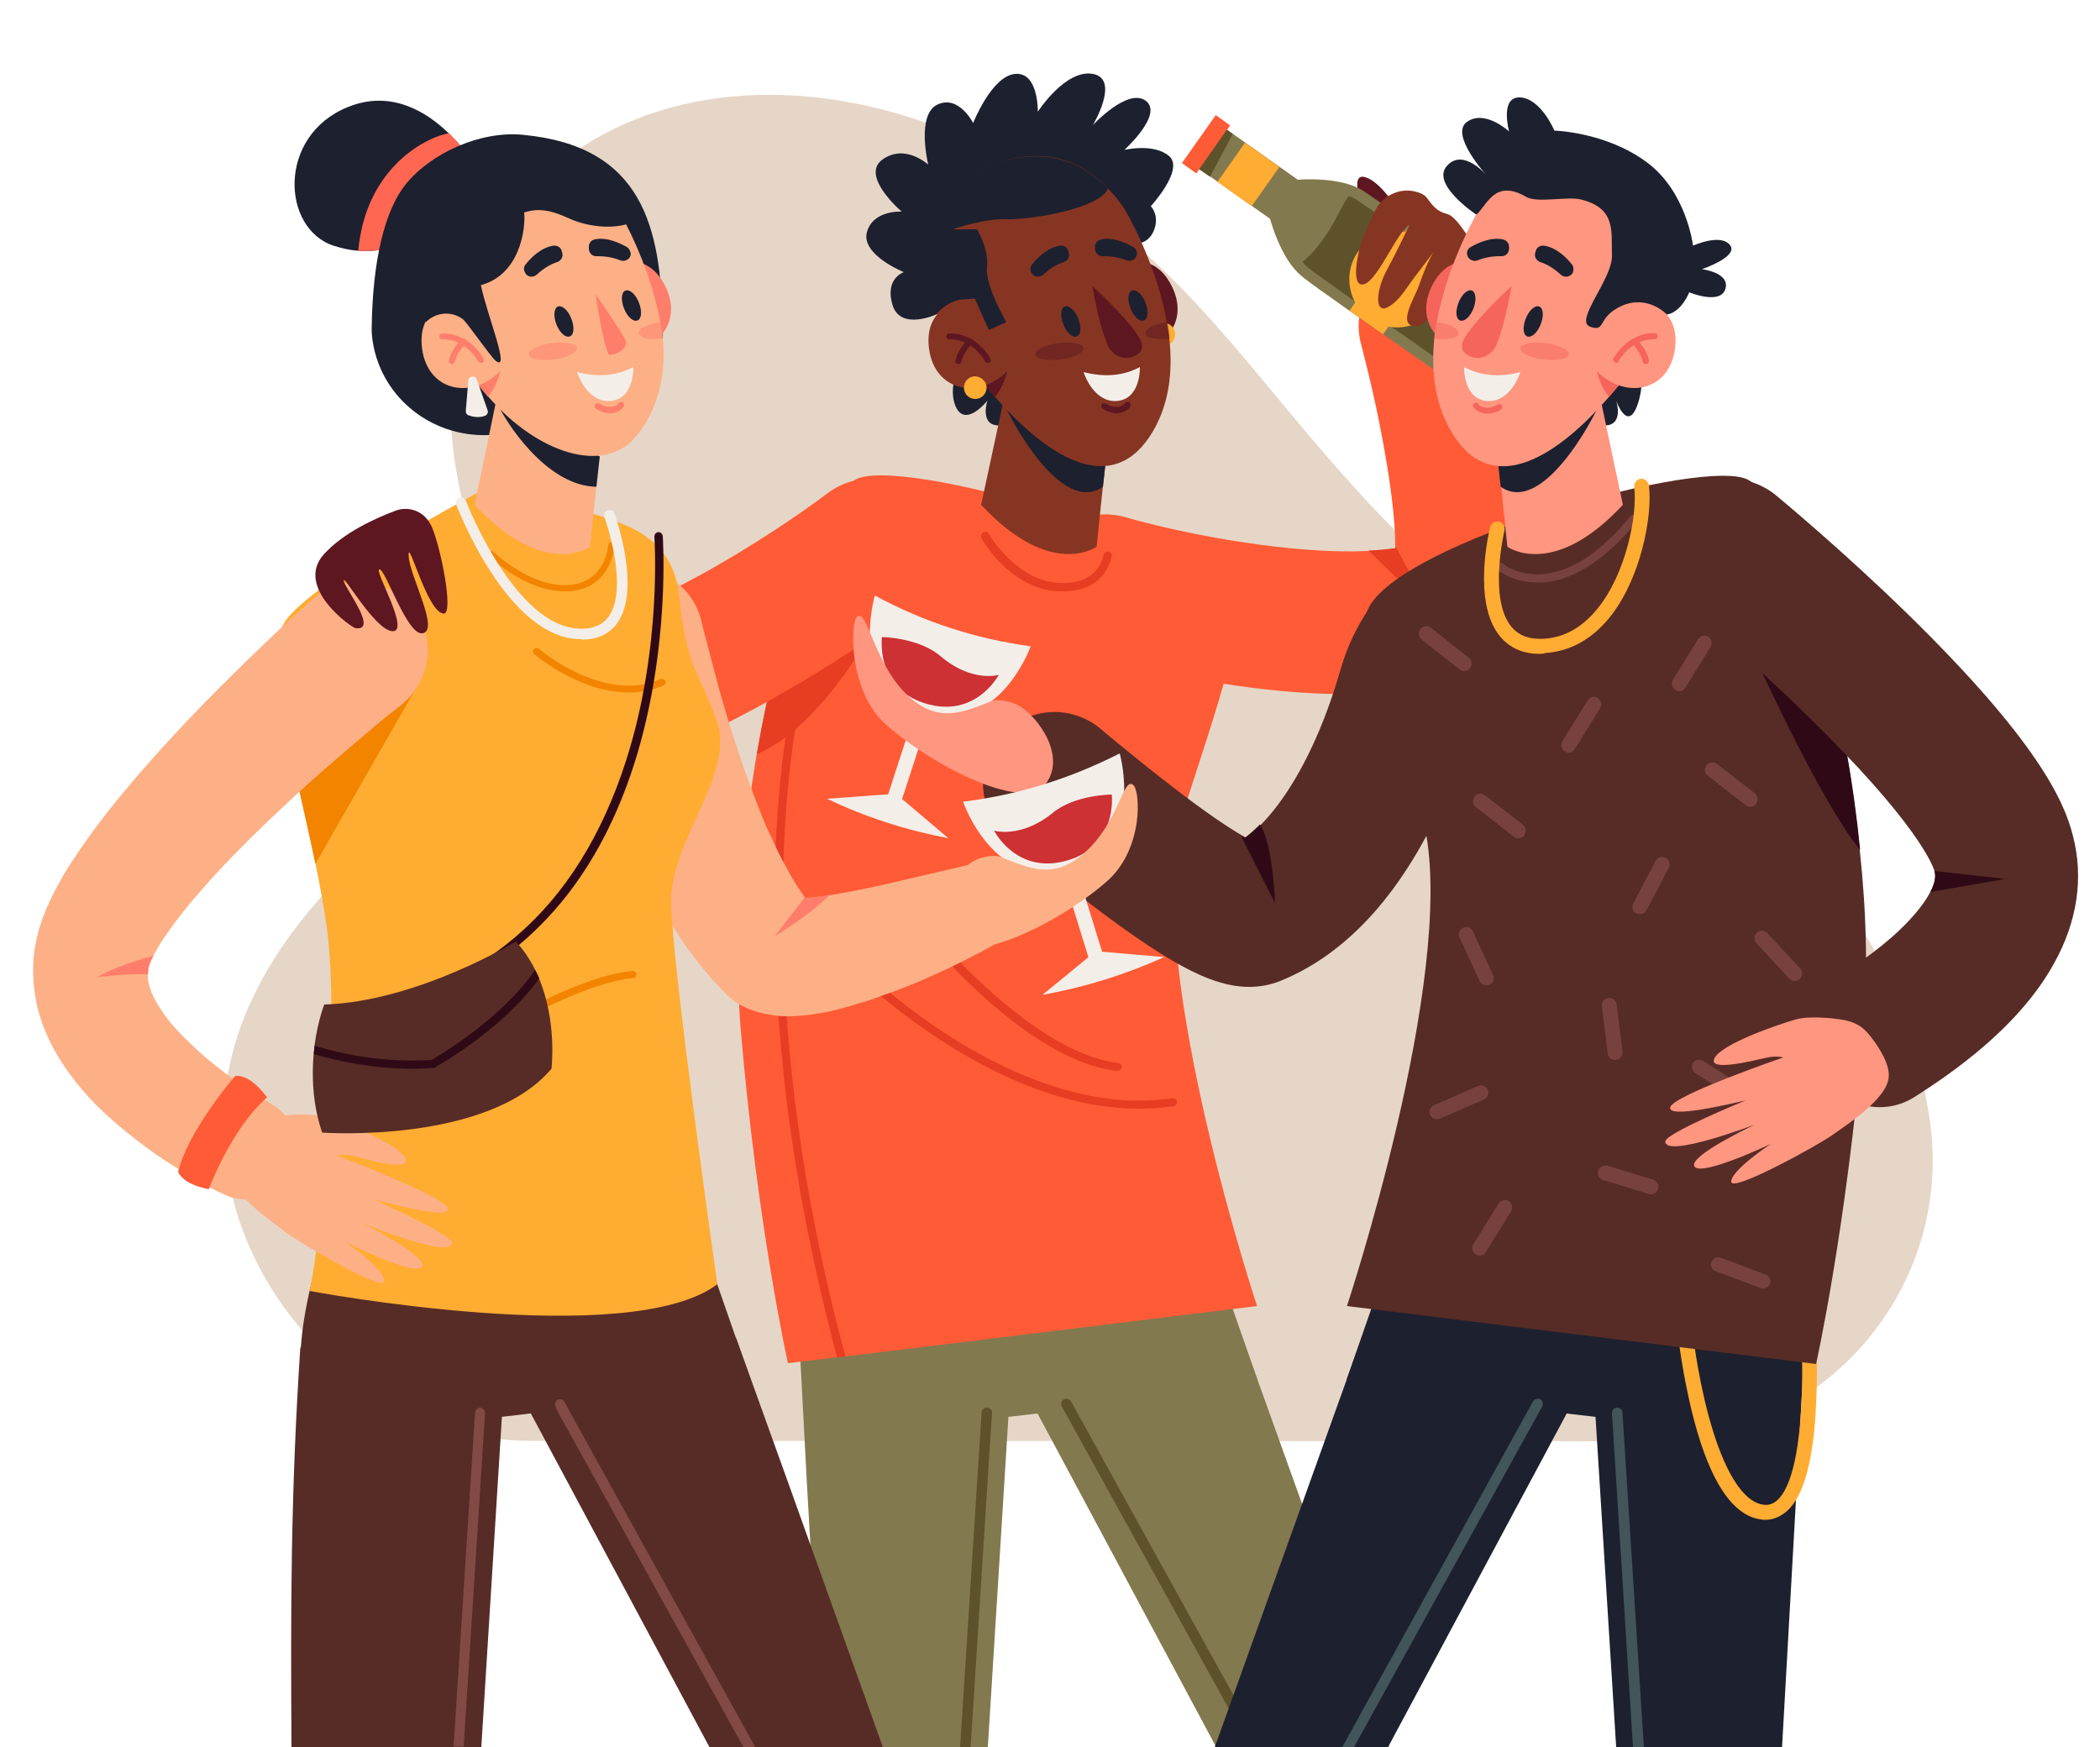 <?xml version="1.0" encoding="utf-8"?>
<!-- Generator: Adobe Illustrator 27.0.0, SVG Export Plug-In . SVG Version: 6.00 Build 0)  -->
<svg version="1.1" id="Layer_1" xmlns="http://www.w3.org/2000/svg" xmlns:xlink="http://www.w3.org/1999/xlink" x="0px" y="0px"
	 viewBox="0 0 500 416" style="enable-background:new 0 0 500 416;" xml:space="preserve">
<style type="text/css">
	.st0{fill:#E6D6C7;}
	.st1{fill:#FF5B36;}
	.st2{fill:#E73D22;}
	.st3{fill:#5E1720;}
	.st4{fill:#83794E;}
	.st5{fill:#5E522B;}
	.st6{fill:#FFAC32;}
	.st7{fill:#873523;}
	.st8{fill:#1D202F;}
	.st9{fill:#F4EEE9;}
	.st10{opacity:0.5;}
	.st11{fill:#41555B;}
	.st12{fill:#572C26;}
	.st13{fill:#2F0A16;}
	.st14{fill:#77423E;}
	.st15{fill:#FF9680;}
	.st16{fill:#F6655C;}
	.st17{fill:#CD3133;}
	.st18{fill:#FF6752;}
	.st19{fill:#814A44;}
	.st20{fill:#FDB086;}
	.st21{fill:#FF7D6B;}
	.st22{fill:#F38400;}
</style>
<g id="BACKGROUND">
</g>
<g id="OBJECTS">
	<g>
		<path class="st0" d="M392.9,343.2c41,0,72.7-36.4,66.5-77c-0.1-0.4-0.1-0.8-0.2-1.2c-4.2-25.6-18.8-62.1-55.5-83.8
			C301.9,121.1,304.9,70.3,237.4,36.4c-75.6-37.9-144.5,6.3-127.6,81.7c16.5,73.3-27.7,74.7-49.3,118.8
			c-24.8,50.7,17.7,106.4,66,106.2L392.9,343.2z"/>
	</g>
	<g>
		<g>
			<g>
				<path class="st1" d="M366.1,134.4c-0.3,5.5-1.3,10-3,13.9c-3,7-8.4,11.9-15.1,13.8c-7.8,2.2-16.8,3.2-27.1,3.2
					c-9.5,0-20-0.9-31.5-2.8c-17.1-2.7-30.2-6.5-30.8-6.7c-9-2.6-14.2-12.1-11.6-21.1c2.6-9,12.1-14.2,21.1-11.5
					c0.3,0.1,12,3.5,27,5.8c11.7,1.8,22,2.6,30.6,2.2c2.3-0.1,4.5-0.3,6.5-0.6c0-0.1,0-0.3,0-0.4c0-4.3-0.5-11.8-2.8-24.3
					c-2.3-12.8-5.3-23.7-5.3-23.8c-2.5-9.1,2.9-18.4,12-20.9c9.1-2.4,18.4,2.9,20.9,12c0.2,0.7,4.6,17.1,7.3,34.4
					C366,118.5,366.6,127.2,366.1,134.4z"/>
			</g>
			<path class="st2" d="M340.3,145.2l-14.5-14.1c2.3-0.1,4.5-0.3,6.5-0.6c0-0.1,0-0.3,0-0.4L340.3,145.2z"/>
			<g>
				<g>
					<g>
						<path class="st3" d="M332.2,49c0,0-4.1-6.4-7.6-6.9s0.4,9.6,0.4,9.6S332.7,54.8,332.2,49z"/>
					</g>
				</g>
				<g>
					<g>
						<g>
							<g>
								<path class="st4" d="M343.9,59c10.7,7.6,21.6,15.4,21.6,15.4c2.8,2-11.6,22.4-14.4,20.4c0,0-11-7.7-21.8-15.2
									c-2.8-1.9-5.5-3.9-8-5.6c-5.4-3.8-9.8-6.9-11.3-8.2c-5.1-4-7.6-13.7-7.6-13.7l-18.4-13l6.6-9.3l18.4,13c0,0,10-0.9,15.5,2.6
									c1.7,1.1,6.1,4.2,11.5,7.9C338.4,55.1,341.1,57.1,343.9,59z"/>
							</g>
						</g>
					</g>
					<g>
						<g>
							<g>
								<path class="st5" d="M323,47.6c-0.6-0.4-1.2-0.7-1.9-0.9c-0.5,0.7-0.9,1.4-1.3,2.1c-1.3,2.3-2.4,4.7-3.9,6.9
									c-1.4,2.1-3,4.2-4.9,5.9c-0.3,0.3-0.6,0.5-0.9,0.8c0.5,0.5,0.9,1,1.4,1.4c1.4,1.1,5.1,3.7,11,7.9c2.2,1.6,4.8,3.4,7.9,5.5
									c8.8,6.2,18,12.6,20.6,14.4c1.2-0.8,3.7-3.4,6.6-7.5c2.9-4.1,4.5-7.3,4.9-8.7c-2.6-1.9-11.7-8.4-20.5-14.6
									c-3-2.1-5.6-4-7.9-5.6C328.1,51.1,324.4,48.5,323,47.6z"/>
							</g>
						</g>
					</g>
					<g>
						<g>
							<g>
								
									<rect x="291.4" y="36.5" transform="matrix(0.577 -0.817 0.817 0.577 91.904 260.319)" class="st6" width="11.4" height="10"/>
							</g>
						</g>
					</g>
					<g>
						<g>
							<g>
								<path class="st1" d="M292.8,30l-7.9,11.2c-0.1,0.1-0.2,0.1-0.2,0l-3.2-2.3c-0.1-0.1-0.1-0.2,0-0.2l7.9-11.2
									c0.1-0.1,0.2-0.1,0.2,0l3.2,2.3C292.8,29.8,292.9,29.9,292.8,30z"/>
							</g>
						</g>
					</g>
					<g>
						<g>
							<g>
								<polygon class="st5" points="293.5,31.9 288.1,42.1 285.5,40.3 292.1,30.9 								"/>
							</g>
						</g>
					</g>
					<g>
						<g>
							<g>
								<path class="st6" d="M343.9,59l-14.6,20.6c-2.8-1.9-5.5-3.9-8-5.6l14.6-20.7C338.4,55.1,341.1,57.1,343.9,59z"/>
							</g>
						</g>
					</g>
					<g>
						<g>
							<g>
								<path class="st6" d="M339.2,57.2c5.2,3.6,6.4,10.8,2.8,15.9c-3.6,5.2-10.8,6.4-15.9,2.8s-6.4-10.8-2.8-15.9
									C326.9,54.8,334,53.5,339.2,57.2z"/>
							</g>
						</g>
					</g>
				</g>
				<g>
					<g>
						<g>
							<path class="st7" d="M337.3,45.7c-4.1-1.2-8.4,1-10.1,4.9c-0.7,1.5-1.5,3.4-2.4,5.4c-1.7,3.9-3.5,13.4,0.4,11.5
								c3.1-1.5,7.7-12.6,10.4-14c0,0-2.8,6-5.5,11c-2.4,4.5-2.9,10.2,0.2,8.7c2.9-1.4,4.9-5.2,6.5-7.2c2.1-2.7,4.6-6.1,4.6-6.1
								s-1.4,1.9-3.6,8.2c-1,2.9-5.3,9.5-0.7,9.6c2.3,0.1,6.8-6.3,10.6-10.5c0,0-2.4,4.6-2.5,8.8c-0.1,1.8,2.6,2.2,5.4-1
								c3.6-4.1,2.4-2.3,4.4-4.9c2-2.7,3.4-8.5,0.8-10.7c-2.6-2.1-4.9-1.5-6.3-3.2c-1.4-1.8-3.1-4.8-5.1-5.3s-3.1-1.6-4.6-3.7
								C339.2,46.4,338.4,46,337.3,45.7z"/>
						</g>
					</g>
				</g>
			</g>
		</g>
		<g>
			<g>
				<g>
					<path class="st4" d="M286,290.1l13.4,38.5c0,0-84.6,15.6-105.6,9.5c-3.6-13.5-2.6-28.3-6.1-41.5L286,290.1z"/>
				</g>
			</g>
			<g>
				<g>
					<path class="st4" d="M330.8,416l-35-97.5c-17.4-8.3-52.4,11.3-52.4,11.3l46.1,86.1H330.8z"/>
				</g>
			</g>
			<g>
				<g>
					<polygon class="st4" points="192.1,352.9 195.7,416 235.2,416 240.1,337.4 241,323.2 229.2,319.6 198,310.1 195.8,309.4 
						189.6,307.5 189.6,307.5 190.6,324.4 					"/>
				</g>
			</g>
			<g>
				<g>
					<path class="st5" d="M297.6,416h2.9l-45.5-82.3c-0.3-0.6-1.1-0.8-1.7-0.5c-0.6,0.3-0.8,1.1-0.5,1.7L297.6,416z"/>
				</g>
			</g>
			<g>
				<g>
					<path class="st5" d="M231.1,416l5-78.2l0.1-1.3c0.1-0.7-0.5-1.3-1.2-1.3s-1.3,0.5-1.3,1.2l-0.1,1.7l-5,77.9H231.1z"/>
				</g>
			</g>
		</g>
		<g>
			<g>
				<g>
					<path class="st1" d="M299.3,311l-98,12l-2,0.2l-11.7,1.4c0,0-7.2-32.2-11.2-79c-1.8-20.6,0.1-44.5,3.8-66.2
						c1.1-6.4,2.4-12.7,3.8-18.6c5.9-25.5,14.1-44.9,20.6-47c13.7-4.5,88,17.1,90.2,32.9c-0.7,11.7-12.7,43.9-14.1,50.5
						C273.4,232.8,299.3,311,299.3,311z"/>
				</g>
			</g>
			<g>
				<g>
					<path class="st2" d="M208.8,148.3c0,0-12.8,24.6-28.6,31.3c1.1-6.4,2.4-12.7,3.8-18.6C191.3,156.7,197.7,153.3,208.8,148.3z"/>
				</g>
			</g>
			<g>
				<g>
					<path class="st2" d="M253.2,140.8c-0.4,0-0.9,0-1.4,0c-11.4-0.7-17.8-12.1-18.1-12.6s-0.1-1.1,0.4-1.4c0.5-0.3,1.1-0.1,1.4,0.4
						l0,0c0.1,0.1,6.2,10.9,16.5,11.6c9.8,0.6,10.6-6.4,10.7-6.6c0.1-0.6,0.5-0.9,1.1-0.9c0.5,0.1,1,0.5,0.9,1.1
						C264.6,132.4,263.7,140.8,253.2,140.8z"/>
				</g>
			</g>
		</g>
		<g>
			<g>
				<path class="st8" d="M223.1,74.8c0,0-8.7,4.1-10.6-2.2s2.7-7.8,2.7-7.8s-10.2-4.1-8.8-9.5c1.5-5.4,8.3-4.9,8.3-4.9
					s-10-8.5-4.6-12.4s10.9,1.2,10.9,1.2s-2.9-11.9,2.2-14.3s8.5,4.4,8.5,4.4s4.4-11.2,10-11.7c5.6-0.5,5.4,9,5.4,9s6.6-10.2,13.1-9
					c6.6,1.2,0,12.2,0,12.2s8.3-9,12.6-5.8s-5.1,11.7-5.1,11.7s7-1.7,10.7,1.5c3.6,3.2-4.4,11.9-4.4,11.9s2.4,2.4,0.5,6.3
					c-2,3.9-6.6,2.4-6.6,2.4L223.1,74.8z"/>
			</g>
			<g>
				<g>
					<path class="st8" d="M229.5,85.1c0,0-4.2,6.2-2,11.6c2.3,5.4,7.6-1.3,7.6-1.3s-1.9,5.7,2.5,5.9s5.8-7.1,5.8-7.1L229.5,85.1z"/>
				</g>
			</g>
			<g>
				<g>
					<g>
						<path class="st7" d="M233.6,120.2c16.6,17.9,27.5,10,27.5,10l1.3-12.6l1-8.9l-19.2-12l-4.9-3.1l-0.1,0.7l-0.3,1.3L233.6,120.2
							z"/>
					</g>
				</g>
				<g>
					<g>
						<path class="st8" d="M238.8,95.6c1.9,4.6,14,27.2,23.8,20.3l0.8-7.2l-19.2-12l-5.1-2.4L238.8,95.6z"/>
					</g>
				</g>
			</g>
			<g>
				<g>
					<path class="st3" d="M263.4,64.3c0,0,9.9-6.4,15.2,3.1c5.4,9.5-2.3,17.6-12.1,15.6L263.4,64.3z"/>
				</g>
			</g>
			<circle class="st6" cx="277.1" cy="79.6" r="2.7"/>
			<g>
				<g>
					<path class="st7" d="M273.7,104c-9.8,14.6-25.1,3.9-36.8-9.5c-1.4-1.6-2.8-3.3-4.1-5c-3.5-4.5-6.5-9.1-8.7-12.8
						c-0.4-0.6-0.7-1.2-1-1.9c-9.2-18.6,6-33.6,15.5-36.4c9.2-2.7,17.8-1.2,25.2,6.5c1.4,1.4,2.7,3,3.9,4.8c0,0,7.5,12.4,10.1,26.9
						c0.2,1.3,0.4,2.6,0.6,3.9C279.3,88.6,278.4,96.9,273.7,104z"/>
				</g>
			</g>
			<g>
				<path class="st8" d="M263.8,44.9c-2.1,5-19.2,7.5-24.1,7.3c-5.4-0.2-12.9,2.4-12.9,2.4h5.8c0,0,2.9,4.6,2.4,9s4.6,13.1,4.6,13.1
					l-4.2,1.9l-3.9-7.1c-4.7-1.3-8.5,3.2-8.5,3.2c-3.3-6.6-3.4-12.8-1.9-18.1c2.8-9.6,11.3-16.4,17.4-18.2
					C247.8,35.8,256.4,37.3,263.8,44.9z"/>
			</g>
			<g>
				<g>
					<path class="st3" d="M265.8,98.4C265.8,98.4,265.8,98.4,265.8,98.4c-1.7,0-3.2-1-3.3-1.1c-0.3-0.2-0.4-0.7-0.2-1
						c0.2-0.3,0.7-0.4,1-0.2c0,0,1.2,0.8,2.5,0.8c0,0,0,0,0,0c1.5,0,2.1-0.9,2.1-0.9c0.2-0.3,0.7-0.4,1-0.2c0.3,0.2,0.4,0.7,0.2,1
						C269.1,97,268,98.4,265.8,98.4z"/>
				</g>
			</g>
			<g>
				<g>
					<path class="st3" d="M232.8,89.5c1.3,1.7,2.7,3.4,4.1,5c2.2-2.6,2.9-6.1,2.9-6.1L232.8,89.5z"/>
				</g>
			</g>
			<g>
				<g>
					<path class="st7" d="M232.1,71.1c0,0-11.8,0.1-11,11c0.8,10.9,11.6,13.4,18.7,6.3L232.1,71.1z"/>
				</g>
			</g>
			<path class="st6" d="M234.9,92.3c0,1.5-1.2,2.7-2.7,2.7c-1.5,0-2.7-1.2-2.7-2.7c0-1.5,1.2-2.7,2.7-2.7
				C233.7,89.7,234.9,90.9,234.9,92.3z"/>
			<g>
				<g>
					<path class="st8" d="M253.2,77.3c0.8,2,2.2,3.2,3.2,2.8c1-0.4,1.1-2.3,0.3-4.3c-0.8-2-2.2-3.2-3.2-2.8
						C252.5,73.4,252.4,75.3,253.2,77.3z"/>
				</g>
			</g>
			<g>
				<g>
					<path class="st8" d="M269.2,73.5c0.8,2,2.2,3.2,3.2,2.8s1.1-2.3,0.3-4.3c-0.8-2-2.2-3.2-3.2-2.8
						C268.5,69.6,268.4,71.5,269.2,73.5z"/>
				</g>
			</g>
			<g>
				<g>
					<path class="st8" d="M269.8,58.8c-1.6-0.9-4.7-2.4-7.6-1.8c-0.9,0.2-1.5,0.9-1.5,1.8v0.4c0,1,0.8,1.9,1.9,1.8
						c1.4,0,3.4,0.1,5.6,1c1.1,0.4,2.4-0.3,2.5-1.5l0,0C270.8,59.8,270.4,59.1,269.8,58.8z"/>
				</g>
			</g>
			<g>
				<g>
					<path class="st8" d="M245.8,62.9c1.1-1.4,3.5-3.9,6.5-4.4c0.9-0.1,1.7,0.3,2,1.1l0.1,0.4c0.4,1-0.1,2-1.1,2.4
						c-1.3,0.4-3.1,1.3-4.9,3c-0.9,0.8-2.3,0.6-2.9-0.5l0,0C245.2,64.2,245.3,63.4,245.8,62.9z"/>
				</g>
			</g>
			<g>
				<g>
					<path class="st3" d="M260.1,68.1c0,0,11.2,10.3,11.8,13.9c0.2,1.1-0.3,1.9-1.1,2.4c-2.5,1.8-6,0.5-7.1-2.3
						C262.6,79.4,261.2,74.9,260.1,68.1z"/>
				</g>
			</g>
			<g>
				<g>
					<path class="st9" d="M271.4,87.4c0,0,0.3,8-5.9,8.1c-5.4,0-7.5-6.9-7.5-6.9C263,89.9,267.5,89.5,271.4,87.4z"/>
				</g>
			</g>
			<g>
				<g>
					<path class="st3" d="M235.1,86.4c-0.3,0-0.5-0.1-0.6-0.4l0,0c0-0.1-2.9-5.3-8.5-5.2h0c-0.4,0-0.7-0.3-0.7-0.7s0.3-0.7,0.7-0.7
						c0.1,0,0.1,0,0.2,0c6.4,0,9.5,5.7,9.6,6c0.2,0.4,0.1,0.8-0.3,1C235.3,86.3,235.2,86.4,235.1,86.4z"/>
				</g>
			</g>
			<g>
				<g>
					<path class="st3" d="M228.2,86.7c0,0-0.1,0-0.1,0c-0.4-0.1-0.7-0.4-0.6-0.8c0.4-2.6,2.8-4.9,2.9-5c0.3-0.3,0.8-0.3,1,0
						c0.3,0.3,0.3,0.8,0,1c0,0-2.1,2.1-2.5,4.2C228.9,86.4,228.5,86.7,228.2,86.7z"/>
				</g>
			</g>
			<g class="st10">
				<g>
					<path class="st3" d="M246.5,84.4c0.1,1.1,2.8,1.6,6,1.2c3.2-0.4,5.6-1.6,5.5-2.7s-2.8-1.6-6-1.2S246.4,83.3,246.5,84.4z"/>
				</g>
			</g>
			<g class="st10">
				<g>
					<path class="st3" d="M272.7,79.4c0.1,1.1,2.7,1.6,5.8,1.2c-0.1-1.3-0.3-2.6-0.6-3.9C274.8,77.1,272.5,78.3,272.7,79.4z"/>
				</g>
			</g>
		</g>
		<g>
			<path class="st1" d="M220.9,120.7c-4.2-5.6-11.3-7.8-17.7-6.2c-2.1,0.5-4.2,1.5-6.1,2.9c-5.8,4.4-17.8,12.7-31.6,20.2
				c-0.3,0.1-0.5,0.3-0.8,0.4c-0.7,0.4-1.5,0.8-2.2,1.2c-0.7,0.4-1.4,0.7-2,1.1c-2.3,1.2-4.6,2.4-7,3.5c-1,0.5-2.1,1-3.1,1.4
				c-3.4,1.5-6.7,2.9-10.1,4.1c-0.4,0.2-0.9,0.3-1.3,0.5c-0.9,0.3-1.7,0.6-2.6,0.9c-2.6,0.8-5.2,1.5-7.7,2
				c-1.2-0.4-5.2-1.8-12.7-7.3c-1.8-1.3-3.4-2.6-4.9-3.8c-3.1-2.6-5.1-4.5-5.2-4.5c-0.7-0.6-1.4-1.2-2.2-1.7c-0.5-0.3-1-0.6-1.5-0.9
				c-3.1-1.7-6.6-2.3-10-1.9c-3.8,0.4-7.6,2.2-10.4,5.2c-0.6,0.6-1.2,1.3-1.7,2.1c-0.4,0.6-0.8,1.2-1.1,1.9c-0.2,0.3-0.3,0.7-0.5,1
				c-2.8,6.4-1.4,14,3.9,19.1c0.2,0.2,4.5,4.3,10.6,9c0.6,0.4,1.2,0.9,1.8,1.3c0.9,0.7,1.9,1.4,2.8,2.1c0.1,0,0.1,0.1,0.2,0.1
				c11.9,8.5,21.9,12.5,30.8,12.5c1.8,0,3.5-0.2,5.2-0.5c4.2-0.8,8.6-1.9,13.2-3.4c2.2-0.7,4.4-1.5,6.7-2.3c0.8-0.3,1.6-0.6,2.4-0.9
				c6-2.4,12.3-5.2,18.9-8.6c0.8-0.4,1.5-0.8,2.3-1.2c1.7-0.9,3.4-1.8,5.2-2.8c2.6-1.5,5.3-3,8-4.6c6.1-3.6,11.5-7.1,15.9-10.1
				c0.1-0.1,0.2-0.1,0.3-0.2c2.4-1.6,4.4-3,6.1-4.2c0.4-0.3,0.9-0.6,1.2-0.9c0.8-0.6,1.4-1,2-1.4c1-0.7,1.5-1.1,1.6-1.2
				c0.3-0.2,0.6-0.5,0.9-0.7c2.5-2.1,4.2-4.9,5.1-7.8C225.1,130.9,224.3,125.2,220.9,120.7z"/>
		</g>
		<g>
			<path class="st2" d="M271.2,264c-6.9,0-14.2-1.2-21.6-3.7c-8.3-2.7-17-7-25.6-12.6c-14.8-9.6-24.7-20.1-24.8-20.2
				c-0.4-0.4-0.4-1,0-1.4s1-0.4,1.4,0c0.1,0.1,9.9,10.5,24.5,20c13.4,8.7,33.6,18.5,54,15.4c0.5-0.1,1.1,0.3,1.1,0.8
				c0.1,0.5-0.3,1.1-0.8,1.1C276.8,263.8,274,264,271.2,264z"/>
		</g>
		<g>
			<path class="st2" d="M266,255c0,0-0.1,0-0.1,0c-8-0.9-17.3-5.6-27.6-14.1c-7.7-6.3-13.1-12.5-13.1-12.5c-0.4-0.4-0.3-1,0.1-1.4
				c0.4-0.4,1.1-0.3,1.4,0.1c0.2,0.2,21.4,24,39.5,26c0.5,0.1,1,0.5,0.9,1.1C267,254.6,266.5,255,266,255z"/>
		</g>
		<g>
			<g>
				<path class="st2" d="M201.3,323l-2,0.2c-5.4-20.2-9.4-40.4-11.9-60.2c-2.2-17.7-3.2-35.1-3-51.7c0.4-28.4,4.2-45,4.3-45.1
					c0.1-0.5,0.7-0.9,1.2-0.7c0.5,0.1,0.9,0.7,0.7,1.2c0,0.2-3.9,16.6-4.2,44.8C186,236.3,188.4,275.4,201.3,323z"/>
			</g>
		</g>
	</g>
	<g>
		<g>
			<g>
				<g>
					<path class="st8" d="M334,290.1l-13.4,38.5c0,0,84.6,15.6,105.6,9.5c3.6-13.5,2.6-28.3,6.1-41.5L334,290.1z"/>
				</g>
			</g>
			<g>
				<g>
					<path class="st8" d="M330.5,416l46.1-86.1c0,0-35-19.6-52.4-11.3l-35,97.5H330.5z"/>
				</g>
			</g>
			<g>
				<g>
					<polygon class="st8" points="424.3,416 430.4,307.5 379,323.2 384.8,416 					"/>
				</g>
			</g>
			<g>
				<g>
					<path class="st6" d="M420.3,361.9c-0.4,0-0.7,0-1.1-0.1c-6.6-0.9-12-8.9-15.9-23.8c-2.8-10.7-3.9-20.9-3.9-21.4
						c-0.1-1,0.6-1.8,1.6-1.9s1.8,0.6,1.9,1.6c0,0.1,1.1,10.4,3.9,20.8c3.5,13,8.1,20.5,13,21.2c1.3,0.2,2.4-0.2,3.4-1.1
						c6.5-6,6.2-31.4,5.6-40.6c-0.1-1,0.7-1.8,1.6-1.9c1-0.1,1.8,0.7,1.9,1.6c0,0.1,0.6,8.7,0.1,18.2c-0.6,13.1-2.9,21.6-6.8,25.2
						C423.9,361.2,422.2,361.9,420.3,361.9z"/>
				</g>
			</g>
			<g>
				<g>
					<path class="st11" d="M322.4,416l44.8-81.1c0.3-0.6,0.1-1.4-0.5-1.7c-0.6-0.3-1.4-0.1-1.7,0.5L319.6,416H322.4z"/>
				</g>
			</g>
			<g>
				<g>
					<path class="st11" d="M391.4,416l-5.1-79.6c0-0.7-0.6-1.2-1.3-1.2c-0.7,0-1.2,0.6-1.2,1.3l5,79.5H391.4z"/>
				</g>
			</g>
		</g>
		<g>
			<g>
				<g>
					<g>
						<path class="st12" d="M443.6,245.8c-4,46.8-11.2,79-11.2,79L320.7,311c0,0,25.9-78.2,18.6-113.7c-1.3-6.6-13.4-38.8-14.1-50.5
							c2.2-15.8,76.5-37.4,90.2-32.9c8,2.6,18.3,31.1,24.2,64.9c1.3,7.7,2.4,15.6,3.2,23.6C444.4,217.2,444.8,232.2,443.6,245.8z"/>
					</g>
				</g>
			</g>
			<g>
				<g>
					<path class="st13" d="M442.9,202.4c-9-10.9-23.4-42.4-23.4-42.4l20.1,18.8l0,0C441,186.4,442.1,194.4,442.9,202.4z"/>
				</g>
			</g>
			<g>
				<g>
					<path class="st14" d="M366,138.7c-5.9,0-9.3-2.9-9.5-3c-0.4-0.4-0.5-1-0.1-1.4c0.4-0.4,1-0.5,1.4-0.1c0.1,0.1,3.7,3,9.6,2.5
						c6.8-0.6,13.8-5.2,20.8-13.8c0.4-0.4,1-0.5,1.4-0.1c0.4,0.4,0.5,1,0.1,1.4c-7.4,9-14.9,13.9-22.2,14.5
						C367,138.6,366.5,138.7,366,138.7z"/>
				</g>
			</g>
		</g>
		<g>
			<g>
				<g>
					<path class="st8" d="M390.5,85.1c0,0,1.4,6.6-0.9,12c-2.3,5.4-4.8-1.7-4.8-1.7s1.9,5.7-2.5,5.9s-5.8-7.1-5.8-7.1L390.5,85.1z"
						/>
				</g>
			</g>
			<g>
				<g>
					<g>
						<path class="st15" d="M386.4,120.2c-16.6,17.9-27.5,10-27.5,10l-1.3-12.6l-1-8.9l19.2-12l5-3.1l0.1,0.7l0.3,1.3L386.4,120.2z"
							/>
					</g>
				</g>
				<g>
					<g>
						<path class="st8" d="M381.1,95.6c-1.9,4.6-14,27.2-23.8,20.3l-0.8-7.2l19.2-12l5.1-2.4L381.1,95.6z"/>
					</g>
				</g>
			</g>
			<g>
				<g>
					<path class="st16" d="M356.5,64.3c0,0-9.9-6.4-15.2,3.1C336,76.9,343.7,85,353.4,83L356.5,64.3z"/>
				</g>
			</g>
			<g>
				<g>
					<path class="st15" d="M395.9,76.7c-2.1,3.7-5.1,8.3-8.7,12.8c-1.3,1.7-2.7,3.4-4.1,5c-11.7,13.5-27.1,24.1-36.8,9.5
						c-4.7-7.1-5.6-15.4-4.8-23.4c0.1-1.3,0.3-2.6,0.6-3.9c2.6-14.5,10.1-26.9,10.1-26.9c8.3-11.8,18.3-14.5,29.2-11.3
						C391.2,41.3,407,57.2,395.9,76.7z"/>
				</g>
			</g>
			<g>
				<g>
					<path class="st16" d="M354.2,98.5c-2.3,0-3.3-1.5-3.4-1.5c-0.2-0.3-0.1-0.8,0.2-1c0.3-0.2,0.8-0.2,1,0.2c0,0.1,0.7,0.9,2.1,0.9
						c0,0,0,0,0,0c1.2,0,2.5-0.8,2.5-0.8c0.4-0.2,0.8-0.1,1,0.2c0.2,0.4,0.1,0.8-0.2,1C357.5,97.5,355.9,98.5,354.2,98.5
						C354.2,98.5,354.2,98.5,354.2,98.5z"/>
				</g>
			</g>
			<g>
				<g>
					<path class="st16" d="M387.2,89.5c-1.3,1.7-2.7,3.4-4.1,5c-2.2-2.6-2.9-6.1-2.9-6.1L387.2,89.5z"/>
				</g>
			</g>
			<g>
				<g>
					<path class="st15" d="M387.9,71.1c0,0,11.8,0.1,11,11c-0.8,10.9-11.6,13.4-18.7,6.3L387.9,71.1z"/>
				</g>
			</g>
			<g>
				<g>
					<path class="st8" d="M366.8,77.3c-0.8,2-2.2,3.2-3.2,2.8s-1.1-2.3-0.3-4.3c0.8-2,2.2-3.2,3.2-2.8
						C367.5,73.4,367.6,75.3,366.8,77.3z"/>
				</g>
			</g>
			<g>
				<g>
					<path class="st8" d="M350.8,73.5c-0.8,2-2.2,3.2-3.2,2.8s-1.1-2.3-0.3-4.3c0.8-2,2.2-3.2,3.2-2.8
						C351.4,69.6,351.6,71.5,350.8,73.5z"/>
				</g>
			</g>
			<g>
				<g>
					<path class="st8" d="M350.2,58.8c1.6-0.9,4.7-2.4,7.6-1.8c0.9,0.2,1.5,0.9,1.5,1.8v0.4c0,1-0.8,1.9-1.9,1.8
						c-1.4,0-3.4,0.1-5.6,1c-1.1,0.4-2.4-0.3-2.5-1.5l0,0C349.2,59.8,349.6,59.1,350.2,58.8z"/>
				</g>
			</g>
			<g>
				<g>
					<path class="st8" d="M374.2,62.9c-1.1-1.4-3.5-3.9-6.5-4.4c-0.9-0.1-1.7,0.3-2,1.1l-0.1,0.4c-0.4,1,0.1,2,1.1,2.4
						c1.3,0.4,3.1,1.3,4.9,3c0.9,0.8,2.3,0.6,2.9-0.5l0,0C374.7,64.2,374.7,63.4,374.2,62.9z"/>
				</g>
			</g>
			<g>
				<g>
					<path class="st16" d="M359.9,68.1c0,0-11.2,10.3-11.8,13.9c-0.2,1.1,0.3,1.9,1.1,2.4c2.5,1.8,6,0.5,7.1-2.3
						C357.4,79.4,358.7,74.9,359.9,68.1z"/>
				</g>
			</g>
			<g>
				<g>
					<path class="st9" d="M348.6,87.4c0,0-0.3,8,5.9,8.1c5.4,0,7.5-6.9,7.5-6.9C357,89.9,352.5,89.5,348.6,87.4z"/>
				</g>
			</g>
			<g>
				<g>
					<path class="st16" d="M384.9,86.4c-0.1,0-0.2,0-0.4-0.1c-0.4-0.2-0.5-0.6-0.3-1c0.1-0.2,3.3-6.1,9.8-6c0.4,0,0.7,0.4,0.7,0.8
						c0,0.4-0.3,0.7-0.8,0.7h0c-0.1,0-0.1,0-0.2,0c-5.5,0-8.2,5-8.3,5.2C385.4,86.2,385.1,86.4,384.9,86.4z"/>
				</g>
			</g>
			<g>
				<g>
					<path class="st16" d="M391.8,86.7c-0.4,0-0.7-0.3-0.7-0.6c-0.3-2.1-2.4-4.2-2.5-4.2c-0.3-0.3-0.3-0.8,0-1.1s0.8-0.3,1.1,0
						c0.1,0.1,2.5,2.5,2.9,5c0.1,0.4-0.2,0.8-0.6,0.9C391.9,86.7,391.8,86.7,391.8,86.7z"/>
				</g>
			</g>
			<g class="st10">
				<g>
					<path class="st16" d="M373.5,84.4c-0.1,1.1-2.8,1.6-6,1.2s-5.6-1.6-5.5-2.7s2.8-1.6,6-1.2S373.6,83.3,373.5,84.4z"/>
				</g>
			</g>
			<g class="st10">
				<g>
					<path class="st16" d="M347.3,79.4c-0.1,1.1-2.7,1.6-5.8,1.2c0.1-1.3,0.3-2.6,0.6-3.9C345.1,77.1,347.4,78.3,347.3,79.4z"/>
				</g>
			</g>
			<g>
				<g>
					<path class="st8" d="M351.5,51.1c0,0-10.9-7.2-7-11.6s9.5,2.3,9.5,2.3s-9-9.8-4.7-12.8c4.3-3,10,2.3,10,2.3s-2.3-8.4,2.7-8.1
						c4.9,0.3,8.1,7.9,8.1,7.9s12.1,0.3,21.8,7.4c9.7,7,11.2,20,11.2,20s6.8-3.1,8.9,0c1.8,2.7-6.8,5.6-6.8,5.6s6.8,0.8,5.6,4.7
						c-1.2,3.9-8.6,0.8-8.6,0.8s-1.8,4.7-5.3,5.3c0,0-4.5-4.8-10.7-2.1c-6.1,2.7-3.7,6.4-7.6,5c-3.9-1.4,5.4-11.4,5.2-17
						c-0.2-5.6,1.1-11.2-7.4-13.3c-3.3-0.8-10.3,0.9-13-0.6C355.8,42.4,354,49.1,351.5,51.1z"/>
				</g>
			</g>
		</g>
		<g>
			<g>
				<g>
					<path class="st12" d="M354.2,158.5c-0.1,0.6-2.9,14.7-9.7,30.4c-10,23.1-23.4,38.1-39.7,44.7c-2.5,1-5,1.4-7.4,1.4
						c-6.4,0-12.6-3-18-6.1c-4.8-2.8-10.7-6.8-17.6-12c-11.3-8.4-21.4-17.1-21.8-17.4c-7.1-6.1-8-16.8-1.9-24c6.1-7.1,16.8-8,24-1.9
						c0.1,0.1,7.7,6.5,16.6,13.4c8.5,6.6,14,10.2,17.3,12.1c0.2,0.1,0.5,0.3,0.7,0.4c1.2-0.9,2.4-2,3.6-3.2
						c4.6-4.7,9.1-11.7,13-20.5c2.8-6.3,4.7-12.3,6-16.8c1.5-5.1,3.8-9.9,6.8-14.3L354.2,158.5z"/>
				</g>
			</g>
			<g>
				<g>
					<path class="st13" d="M303.6,215.1l-7.9-15.6c0,0,0-0.1,0-0.4c0.2,0.1,0.5,0.3,0.7,0.4c1.2-0.9,2.4-2,3.6-3.2
						C303.1,201,303.6,215.1,303.6,215.1z"/>
				</g>
			</g>
			<g>
				<g>
					<g>
						<g>
							<g>
								<g>
									<path class="st9" d="M245.4,153.9c0,0-7.7,21.6-25.7,15.7c-18-5.9-11.4-27.8-11.4-27.8
										C219.9,148.1,232.3,152.1,245.4,153.9z"/>
								</g>
							</g>
						</g>
						<g>
							<g>
								<g>
									<path class="st17" d="M237.8,160.7c0,0-5.5,10.5-17.5,6.8S210,151.7,210,151.7s8.8,0.1,14,4.6
										C231.4,162.6,237.8,160.7,237.8,160.7z"/>
								</g>
							</g>
						</g>
					</g>
					<g>
						<g>
							
								<rect x="204.5" y="178.1" transform="matrix(0.309 -0.951 0.951 0.309 -21.586 330.1)" class="st9" width="23.8" height="3.5"/>
						</g>
					</g>
					<g>
						<g>
							<path class="st9" d="M196.9,190.2c9.2,4.4,18.9,7.5,28.9,9.4l-12.5-10.6L196.9,190.2z"/>
						</g>
					</g>
				</g>
				<g>
					<path class="st15" d="M236,167c1.8-0.7,5,0.1,6.7,1.1c4.3,2.5,11.5,12,6.1,18.8c-4.8,6.1-25.5-3.5-37.9-14.4
						c-8.9-7.9-8.5-24.4-6.8-25.7c2.5-1.8,3.9,11.1,12,18.8C223.4,172.4,229.3,169.6,236,167z"/>
				</g>
			</g>
		</g>
		<g>
			<path class="st6" d="M366.6,155.7c-4,0-7.1-1.4-9.4-4.1c-6.8-8.1-2.6-25.3-2.4-26.1c0.2-0.9,1.2-1.5,2.1-1.3s1.5,1.2,1.3,2.1
				c0,0.2-3.9,16.3,1.7,23c1.8,2.1,4.3,3,7.7,2.8c4.9-0.3,9.1-2.7,12.7-7.1c6.9-8.4,9.6-22.5,8.8-29c-0.1-1,0.6-1.8,1.5-2
				c1-0.1,1.8,0.6,2,1.5c0.9,7.3-1.9,22.4-9.5,31.7c-4.2,5.1-9.3,7.9-15.2,8.3C367.5,155.7,367,155.7,366.6,155.7z"/>
		</g>
		<g>
			<g>
				<g>
					<path class="st14" d="M348.6,159.8c-0.4,0-0.8-0.1-1.1-0.4l-9-7.1c-0.8-0.6-0.9-1.7-0.3-2.5c0.6-0.8,1.7-0.9,2.5-0.3l9,7.1
						c0.8,0.6,0.9,1.7,0.3,2.5C349.7,159.5,349.2,159.8,348.6,159.8z"/>
				</g>
			</g>
			<g>
				<g>
					<path class="st14" d="M361.5,199.6c-0.4,0-0.8-0.1-1.1-0.4l-9-7c-0.8-0.6-0.9-1.7-0.3-2.5c0.6-0.8,1.7-0.9,2.5-0.3l9,7
						c0.8,0.6,0.9,1.7,0.3,2.5C362.6,199.4,362.1,199.6,361.5,199.6z"/>
				</g>
			</g>
			<g>
				<g>
					<path class="st14" d="M399.8,164.6c-0.3,0-0.6-0.1-0.9-0.3c-0.8-0.5-1.1-1.6-0.6-2.4l6-9.7c0.5-0.8,1.6-1.1,2.4-0.6
						s1.1,1.6,0.6,2.4l-6,9.7C401,164.3,400.4,164.6,399.8,164.6z"/>
				</g>
			</g>
			<g>
				<g>
					<path class="st14" d="M373.5,179.2c-0.3,0-0.6-0.1-0.9-0.3c-0.8-0.5-1.1-1.6-0.6-2.4l6-9.7c0.5-0.8,1.6-1.1,2.4-0.6
						s1.1,1.6,0.6,2.4l-6,9.7C374.7,178.9,374.1,179.2,373.5,179.2z"/>
				</g>
			</g>
			<g>
				<g>
					<path class="st14" d="M353.9,234.6c-0.7,0-1.3-0.4-1.6-1l-4.8-10.4c-0.4-0.9,0-1.9,0.9-2.3c0.9-0.4,1.9,0,2.3,0.9l4.8,10.4
						c0.4,0.9,0,1.9-0.9,2.3C354.4,234.6,354.1,234.6,353.9,234.6z"/>
				</g>
			</g>
			<g>
				<g>
					<path class="st14" d="M384.5,252.4c-0.9,0-1.6-0.6-1.7-1.5l-1.4-11.3c-0.1-1,0.6-1.8,1.5-2c1-0.1,1.8,0.6,2,1.5l1.4,11.3
						c0.1,1-0.6,1.8-1.5,2C384.7,252.4,384.6,252.4,384.5,252.4z"/>
				</g>
			</g>
			<g>
				<g>
					<path class="st14" d="M342.1,266.5c-0.7,0-1.3-0.4-1.6-1c-0.4-0.9,0-1.9,0.9-2.3l10.5-4.6c0.9-0.4,1.9,0,2.3,0.9
						c0.4,0.9,0,1.9-0.9,2.3l-10.5,4.6C342.5,266.5,342.3,266.5,342.1,266.5z"/>
				</g>
			</g>
			<g>
				<g>
					<path class="st14" d="M393.1,284.4c-0.2,0-0.3,0-0.5-0.1l-10.9-3.3c-0.9-0.3-1.5-1.3-1.2-2.2c0.3-0.9,1.3-1.5,2.2-1.2l10.9,3.3
						c0.9,0.3,1.5,1.3,1.2,2.2C394.5,283.9,393.8,284.4,393.1,284.4z"/>
				</g>
			</g>
			<g>
				<g>
					<path class="st14" d="M416.7,192.1c-0.4,0-0.8-0.1-1.1-0.4l-9-7c-0.8-0.6-0.9-1.7-0.3-2.5c0.6-0.8,1.7-0.9,2.5-0.3l9,7
						c0.8,0.6,0.9,1.7,0.3,2.5C417.8,191.9,417.3,192.1,416.7,192.1z"/>
				</g>
			</g>
			<g>
				<g>
					<path class="st14" d="M390.4,217.7c-0.3,0-0.5-0.1-0.8-0.2c-0.9-0.5-1.2-1.5-0.7-2.4l5.3-10.1c0.5-0.9,1.5-1.2,2.4-0.7
						s1.2,1.5,0.7,2.4l-5.3,10.1C391.6,217.4,391,217.7,390.4,217.7z"/>
				</g>
			</g>
			<g>
				<g>
					<path class="st14" d="M414.2,262c-0.3,0-0.7-0.1-1-0.3l-9.6-6.2c-0.8-0.5-1-1.6-0.5-2.4c0.5-0.8,1.6-1,2.4-0.5l9.6,6.2
						c0.8,0.5,1,1.6,0.5,2.4C415.3,261.7,414.7,262,414.2,262z"/>
				</g>
			</g>
			<g>
				<g>
					<path class="st14" d="M419.8,306.8c-0.2,0-0.4,0-0.6-0.1l-10.7-4c-0.9-0.3-1.4-1.3-1-2.2s1.3-1.4,2.2-1l10.7,4
						c0.9,0.3,1.4,1.3,1,2.2C421.2,306.4,420.5,306.8,419.8,306.8z"/>
				</g>
			</g>
			<g>
				<g>
					<path class="st14" d="M352.3,299c-0.3,0-0.6-0.1-0.9-0.3c-0.8-0.5-1.1-1.6-0.6-2.4l6-9.7c0.5-0.8,1.6-1.1,2.4-0.6
						c0.8,0.5,1.1,1.6,0.6,2.4l-6,9.7C353.5,298.7,352.9,299,352.3,299z"/>
				</g>
			</g>
			<g>
				<g>
					<path class="st14" d="M427.3,233.6c-0.5,0-0.9-0.2-1.3-0.6l-7.8-8.4c-0.7-0.7-0.6-1.8,0.1-2.5s1.8-0.6,2.5,0.1l7.8,8.4
						c0.7,0.7,0.6,1.8-0.1,2.5C428.2,233.5,427.8,233.6,427.3,233.6z"/>
				</g>
			</g>
		</g>
		<g>
			<g>
				<path class="st12" d="M432.8,235.3L432.8,235.3C432.8,235.3,432.8,235.3,432.8,235.3L432.8,235.3z"/>
				<path class="st12" d="M489,229.5c-3.7,6.7-9.3,13.3-16.6,19.6c-5.9,5.1-12.1,9.3-16.7,12.2c-9.3,5.8-21.7,0.3-23.4-10.6
					c0-0.2-0.1-0.4-0.1-0.6c-1.1-7.9,2.5-15.6,9.1-20c2.9-1.9,6.1-4.3,9.2-7c4.3-3.8,7.5-7.6,9.1-10.7c1-1.9,1.4-3.6,1-4.9
					c0,0,0-0.1,0-0.1c-0.5-1.5-4.2-11.5-30.2-36.9c-14.8-14.5-29.1-26.3-29.2-26.4c-7.2-6-8.2-16.7-2.3-23.9
					c6-7.2,16.7-8.2,23.9-2.3c0.6,0.5,15.5,12.8,31.3,28.2c30.8,30.1,37.3,44.5,39.4,52.7C496.2,209,494.6,219.5,489,229.5z"/>
				<g>
					<g>
						<path class="st15" d="M444.7,246c-1.3-1.5-3-2.6-5.6-3.1c-3.4-0.6-8.8-1-11.7-0.1c-4.5,1.3-17.5,5.8-19.2,9.2
							c-1.7,3.4,9.8,0.4,12.2-0.1c2.4-0.6,4.2-0.1,4.2-0.1s-25.9,8.9-26.9,11.8c-1,2.9,14.2-0.7,18-1.6c0,0-19.1,7.8-19.2,9.8
							c-0.1,4.1,21.3-4,21.3-4s-15.7,7.4-14.4,9.9c1.4,2.7,18.2-5.3,18.2-5.3s-9.5,6.3-9.4,9c0.1,2.7,21.2-9,24.2-11.2
							c3-2.2,13-8.5,13.3-13.8C450,253.1,446.7,248.3,444.7,246z"/>
					</g>
				</g>
			</g>
			<g>
				<path class="st13" d="M459.6,212.4c1-1.9,1.4-3.6,1-4.9c0,0,0-0.1,0-0.1l16.9,1.9L459.6,212.4z"/>
			</g>
		</g>
	</g>
	<g>
		<g>
			<g>
				<g>
					<path class="st8" d="M111.5,37.2c-3.1,16.6-15.1,23.3-26.2,22.5c-2-0.1-4-0.6-5.9-1.2C67,54.4,66,32.3,82.8,25.5
						c10.5-4.3,19.1,1.4,24.1,6.3C109.8,34.6,111.5,37.2,111.5,37.2z"/>
				</g>
			</g>
			<g>
				<g>
					<path class="st18" d="M111.5,37.2c-3.1,16.6-15.1,23.3-26.2,22.5c1.7-18.9,15-26.7,21.6-28C109.8,34.6,111.5,37.2,111.5,37.2z"
						/>
				</g>
			</g>
		</g>
		<g>
			<g>
				<path class="st8" d="M156.2,93.4c1-4.8,1.8-10.2,1.6-16.8c-0.6-22.3-4.6-41.8-33.3-44.5c-10.2-1-22,4.4-28,11.9
					c-4.9,6.2-7.8,18-8,34.1c0,0.7,0,1.4,0.1,2.2c1.6,13.8,13.7,23.8,27.6,23.3C128.7,103.1,141.6,98.2,156.2,93.4z"/>
			</g>
		</g>
		<g>
			<g>
				<g>
					<path class="st12" d="M165.3,290.1l13.4,38.5c0,0-84.6,15.6-105.6,9.5c-3.6-13.5-0.6-27.5,3.1-40.1L165.3,290.1z"/>
				</g>
			</g>
			<g>
				<g>
					<path class="st12" d="M168.9,416h41.3l-22.6-63.1l-12.3-34.2l-0.1-0.1c-17.4-8.3-52.4,11.3-52.4,11.3l3.6,6.7L168.9,416z"/>
				</g>
			</g>
			<g>
				<g>
					<path class="st12" d="M114.6,416l4.9-78.6l0.9-14.1l-48.8-2.4h-0.1c-2.3,35.1-2.3,61.7-2.1,95.2L114.6,416L114.6,416z"/>
				</g>
			</g>
			<g>
				<g>
					<path class="st19" d="M132.6,335.8L177,416h2.8l-44.5-80.5l-0.9-1.7c-0.3-0.6-1.1-0.8-1.6-0.5c-0.6,0.3-0.8,1.1-0.5,1.6
						L132.6,335.8z"/>
				</g>
			</g>
			<g>
				<g>
					<path class="st19" d="M110.4,416l5-78.2l0.1-1.3c0-0.7-0.5-1.2-1.1-1.3s-1.2,0.5-1.3,1.1l-0.1,1.7l-5,77.9H110.4z"/>
				</g>
			</g>
		</g>
		<g>
			<g>
				<path class="st20" d="M236.4,225.1l-1,0.6l-1,0.5c-0.6,0.4-1.3,0.7-1.9,1c-1.3,0.7-2.6,1.4-3.9,2c-2.6,1.3-5.2,2.5-7.9,3.7
					c-1.3,0.6-2.7,1.2-4.1,1.7c-1.4,0.6-2.7,1.1-4.1,1.6c-1.4,0.5-2.8,1-4.2,1.5c-1.4,0.5-2.9,1-4.4,1.4c-1.5,0.5-3,0.9-4.6,1.3
					c-1.6,0.4-3.2,0.8-5,1c-1.8,0.3-3.7,0.5-6,0.6c-1.1,0-2.4,0-3.8-0.2c-0.7-0.1-1.5-0.2-2.4-0.4c-0.9-0.2-1.8-0.4-2.9-0.8
					c-1.1-0.4-2.3-0.9-3.6-1.7c-0.3-0.2-0.7-0.4-1-0.7c-0.4-0.3-0.7-0.5-1-0.8c-0.2-0.1-0.3-0.3-0.5-0.5c-0.2-0.1-0.3-0.3-0.5-0.5
					c-0.2-0.2-0.3-0.3-0.5-0.5l-0.2-0.2c-0.6-0.6-1.2-1.3-1.8-1.9c-1.2-1.3-2.2-2.6-3.3-3.9c-2.1-2.6-4-5.2-5.7-7.9
					c-0.9-1.3-1.7-2.7-2.5-4c-0.8-1.4-1.6-2.7-2.3-4c-0.8-1.4-1.5-2.7-2.2-4.1c-0.7-1.4-1.4-2.7-2.1-4.1c-0.7-1.4-1.3-2.7-1.9-4.1
					c-0.6-1.4-1.2-2.8-1.8-4.1c-1.2-2.8-2.3-5.5-3.4-8.3c-2.1-5.6-4-11.1-5.7-16.8c-0.4-1.4-0.8-2.8-1.2-4.2
					c-0.4-1.4-0.8-2.8-1.1-4.3c-0.4-1.4-0.7-2.9-1.1-4.3l-0.5-2.2l-0.2-1.1l-0.3-1.2c-1.9-8.9,3.9-17.7,12.8-19.6
					c8.8-1.8,17.4,3.7,19.4,12.3l0.1,0.4l0.4,1.7l0.5,1.9l1,3.8l1,3.8c0.3,1.3,0.7,2.6,1,3.8c1.4,5.1,2.9,10.1,4.6,15.1
					c1.6,5,3.4,9.8,5.3,14.6c0.9,2.4,1.9,4.7,3,6.9c1,2.3,2.1,4.5,3.3,6.6c1.1,2.1,2.3,4.1,3.6,6c0.3,0.4,0.6,0.9,0.9,1.3
					c0,0,0.1,0,0.1,0c0.9,0,1.8-0.1,2.7-0.2c1.1-0.1,2.2-0.3,3.3-0.5c0.1,0,0.2,0,0.2,0c9.8-1.6,20.6-4.4,31.1-6.8l0.3-0.1
					c5.5-1.3,11,2.1,12.3,7.6C242.4,218.4,240.3,222.9,236.4,225.1z"/>
			</g>
			<path class="st21" d="M197.5,213.1c-4.2,4.5-13,9.8-13.1,9.9l7.1-9.2c0.9,0,1.8-0.1,2.7-0.2C195.2,213.5,196.3,213.3,197.5,213.1
				z"/>
			<g>
				<g>
					<g>
						<g>
							<g>
								<g>
									<path class="st9" d="M229.3,190.9c0,0,7.4,21.7,25.5,16.1c18.1-5.6,11.8-27.6,11.8-27.6
										C254.8,185.4,242.4,189.3,229.3,190.9z"/>
								</g>
							</g>
						</g>
						<g>
							<g>
								<g>
									<path class="st17" d="M236.7,197.8c0,0,5.3,10.6,17.4,7.1c12.1-3.5,10.6-15.7,10.6-15.7s-8.8,0-14.1,4.4
										C243.1,199.7,236.7,197.8,236.7,197.8z"/>
								</g>
							</g>
						</g>
					</g>
					<g>
						<g>
							
								<rect x="256.1" y="205.4" transform="matrix(0.955 -0.295 0.295 0.955 -52.664 85.827)" class="st9" width="3.5" height="23.8"/>
						</g>
					</g>
					<g>
						<g>
							<path class="st9" d="M277.2,227.9c-9.3,4.2-19,7.2-29,9l12.7-10.4L277.2,227.9z"/>
						</g>
					</g>
				</g>
				<g>
					<path class="st20" d="M238.4,204.1c-1.8-0.7-5,0-6.7,1c-4.4,2.5-11.7,11.8-6.4,18.8c4.8,6.2,25.6-3.1,38.1-13.9
						c9-7.8,8.1-21.8,6.4-23.1c-2.5-1.9-3.2,8.6-11.5,16.1C251,209.6,245.1,206.8,238.4,204.1z"/>
				</g>
			</g>
		</g>
		<g>
			<g>
				<g>
					<path class="st6" d="M159.8,215c0.2,15.1,11,90.8,11,90.8c-21.1,15.9-97.1,1.6-97.1,1.6c2.9-12.6,7.3-63.2,4.1-86.6
						c-0.7-4.8-1.6-9.9-2.7-15.2c-1.5-7.3-3.3-14.8-4.8-21.9c-3.5-16-6.1-30.1-2.5-35.6c6.2-9.6,46.5-31.1,46.5-31.1l23.1,4
						c7.5,3.1,22.6,4.4,24.3,20.9c1.8,17.4,4.6,17.5,9,29.9C175.1,184.4,159.5,200,159.8,215z"/>
				</g>
			</g>
			<g>
				<g>
					<path class="st22" d="M95.2,260.4c-0.3,0-0.5-0.1-0.7-0.4c-0.3-0.4-0.2-0.9,0.2-1.2c1.5-1.1,37.1-25.9,55.9-27.6
						c0.5,0,0.9,0.3,0.9,0.8s-0.3,0.9-0.8,0.9c-18.3,1.7-54.7,27.1-55,27.3C95.6,260.3,95.4,260.4,95.2,260.4z"/>
				</g>
			</g>
			<g>
				<g>
					<path class="st22" d="M99.6,162.9l-24.5,42.8c-1.5-7.3-3.3-14.8-4.8-21.9L99.6,162.9z"/>
				</g>
			</g>
			<g>
				<g>
					<path class="st22" d="M134.4,140.8c-9.2,0-17.5-7.9-17.8-8.3c-0.3-0.3-0.3-0.7,0-1s0.7-0.3,1,0c0.1,0.1,8.9,8.5,17.9,7.8
						c8.7-0.7,9.3-9.2,9.3-9.5c0-0.4,0.4-0.7,0.8-0.7c0.4,0,0.7,0.4,0.7,0.8c0,0.1-0.6,10.1-10.6,10.9
						C135.2,140.8,134.8,140.8,134.4,140.8z"/>
				</g>
			</g>
		</g>
		<g>
			<g>
				<g>
					<g>
						<path class="st20" d="M113,120.2c16.6,17.9,27.5,10,27.5,10l1.3-12.6l0.9-8.9l-19.2-12l-4.9-3.1l-0.2,0.7l-0.3,1.3L113,120.2z
							"/>
					</g>
				</g>
				<g>
					<g>
						<path class="st8" d="M118.2,95.6c1.9,4.6,11.9,20.2,23.8,20.3l0.8-7.2l-19.2-12l-5.1-2.4L118.2,95.6z"/>
					</g>
				</g>
			</g>
			<g>
				<g>
					<g>
						<path class="st21" d="M142.8,64.3c0,0,9.9-6.4,15.2,3.1c5.4,9.5-2.3,17.6-12.1,15.6L142.8,64.3z"/>
					</g>
				</g>
			</g>
			<g>
				<g>
					<path class="st20" d="M103.5,76.7c2.2,3.7,5.2,8.3,8.7,12.8c1.3,1.7,2.7,3.4,4.1,5c11.7,13.5,27.4,18.5,35,9.6
						c5.5-6.4,7.4-15.5,6.5-23.5c-0.1-1.3-0.3-2.6-0.6-3.9c-2.6-14.5-10.1-26.9-10.1-26.9C138.9,38,128.8,35.3,118,38.5
						C108.2,41.3,92.3,57.2,103.5,76.7z"/>
				</g>
			</g>
			<g>
				<g>
					<path class="st21" d="M141.8,70.1c0,0,1.7,11.7,3.2,14.4c0,0,3.2,0,4.1-2.7C149.4,80.8,141.8,70.1,141.8,70.1z"/>
				</g>
			</g>
			<g>
				<g>
					<path class="st21" d="M145.2,98.4C145.2,98.4,145.2,98.4,145.2,98.4c-1.7,0-3.2-1-3.3-1.1c-0.3-0.2-0.4-0.7-0.2-1
						c0.2-0.3,0.7-0.4,1-0.2c0,0,1.2,0.8,2.5,0.8c1.5,0,2.1-0.9,2.1-0.9c0.2-0.3,0.7-0.4,1-0.2c0.3,0.2,0.4,0.7,0.2,1
						C148.4,97,147.4,98.4,145.2,98.4z"/>
				</g>
			</g>
			<g>
				<g>
					<path class="st21" d="M112.1,89.5c1.3,1.7,2.7,3.4,4.1,5c2.2-2.6,2.9-6.1,2.9-6.1L112.1,89.5z"/>
				</g>
			</g>
			<g>
				<g>
					<path class="st20" d="M111.4,71.1c0,0-11.8,0.1-11,11c0.8,10.9,11.6,13.4,18.7,6.3L111.4,71.1z"/>
				</g>
			</g>
			<g>
				<g>
					<path class="st9" d="M111.5,90.6l-0.6,7.3c0,0.4,0.2,0.9,0.7,1c0.8,0.3,2.3,0.7,3.9,0.1c0.5-0.2,0.8-0.8,0.6-1.3l-2.6-7.4
						C113.1,89.3,111.6,89.5,111.5,90.6z"/>
				</g>
			</g>
			<g>
				<g>
					<path class="st8" d="M132.5,77.3c0.8,2,2.2,3.2,3.2,2.8s1.1-2.3,0.3-4.3c-0.8-2-2.2-3.2-3.2-2.8
						C131.9,73.4,131.7,75.3,132.5,77.3z"/>
				</g>
			</g>
			<g>
				<g>
					<path class="st8" d="M148.6,73.5c0.8,2,2.2,3.2,3.2,2.8s1.1-2.3,0.3-4.3c-0.8-2-2.2-3.2-3.2-2.8
						C147.9,69.6,147.8,71.5,148.6,73.5z"/>
				</g>
			</g>
			<g>
				<g>
					<path class="st8" d="M149.2,58.8c-1.6-0.9-4.7-2.4-7.6-1.8c-0.9,0.2-1.4,0.9-1.4,1.8v0.4c0,1,0.8,1.9,1.9,1.8
						c1.4,0,3.4,0.1,5.6,1c1.1,0.4,2.4-0.3,2.5-1.5l0,0C150.1,59.8,149.8,59.1,149.2,58.8z"/>
				</g>
			</g>
			<g>
				<g>
					<path class="st8" d="M125.2,62.9c1.1-1.4,3.5-3.9,6.5-4.4c0.9-0.1,1.7,0.3,2,1.1l0.1,0.4c0.4,1-0.1,2-1.1,2.4
						c-1.3,0.4-3.1,1.3-4.9,3c-0.9,0.8-2.3,0.6-2.8-0.5l0,0C124.6,64.2,124.7,63.4,125.2,62.9z"/>
				</g>
			</g>
			<g>
				<g>
					<path class="st9" d="M150.8,87.4c0,0,0.3,8-5.9,8.1c-5.4,0-7.5-6.9-7.5-6.9C142.4,89.9,146.8,89.5,150.8,87.4z"/>
				</g>
			</g>
			<g>
				<g>
					<path class="st21" d="M114.5,86.4c-0.3,0-0.5-0.1-0.7-0.4c0-0.1-2.9-5.3-8.5-5.2h0c-0.4,0-0.7-0.3-0.7-0.7s0.3-0.7,0.7-0.7
						c0.1,0,0.1,0,0.2,0c6.4,0,9.5,5.7,9.6,6c0.2,0.4,0.1,0.8-0.3,1C114.7,86.3,114.6,86.4,114.5,86.4z"/>
				</g>
			</g>
			<g>
				<g>
					<path class="st21" d="M107.6,86.7c0,0-0.1,0-0.1,0c-0.4-0.1-0.7-0.4-0.6-0.8c0.4-2.6,2.8-4.9,2.9-5c0.3-0.3,0.8-0.3,1,0
						c0.3,0.3,0.3,0.8,0,1c0,0-2.1,2.1-2.5,4.2C108.2,86.4,107.9,86.7,107.6,86.7z"/>
				</g>
			</g>
			<g class="st10">
				<g>
					<path class="st21" d="M125.9,84.4c0.1,1.1,2.8,1.6,6,1.2c3.2-0.4,5.6-1.6,5.5-2.7s-2.8-1.6-6-1.2S125.8,83.3,125.9,84.4z"/>
				</g>
			</g>
			<g class="st10">
				<g>
					<path class="st21" d="M152.1,79.4c0.1,1.1,2.7,1.6,5.8,1.2c-0.1-1.3-0.3-2.6-0.6-3.9C154.2,77.1,151.9,78.3,152.1,79.4z"/>
				</g>
			</g>
		</g>
		<g>
			<g>
				<g>
					<g>
						<path class="st20" d="M96.3,167.2c-0.2,0.2-0.4,0.4-0.7,0.6l-0.1,0.1l-0.9,0.7l-0.9,0.7l-1.9,1.5c-1.2,1-2.5,2-3.7,3.1
							c-2.5,2.1-4.9,4.2-7.4,6.3c-4.9,4.2-9.7,8.5-14.3,12.9c-4.7,4.4-9.2,8.8-13.5,13.4c-2.2,2.3-4.2,4.6-6.2,6.9s-3.8,4.6-5.5,6.9
							c-0.8,1.1-1.6,2.3-2.4,3.4c-0.7,1.1-1.4,2.2-1.9,3.2c-0.2,0.3-0.3,0.6-0.4,0.8c-0.3,0.6-0.6,1.2-0.8,1.7
							c-0.2,0.6-0.4,1.1-0.4,1.7c0,0.3-0.1,0.6-0.1,1c0,0.3,0,0.5,0,0.8c0.1,0.7,0.2,1.4,0.5,2.3c0.5,1.7,1.5,3.6,2.9,5.6
							c1.3,2,3,4,5,6s4,3.9,6.3,5.8s4.6,3.6,7.1,5.4c1.2,0.9,2.5,1.7,3.7,2.5c0.6,0.4,1.3,0.8,1.9,1.2l0.9,0.5l0.8,0.5l0.5,0.3
							c5.8,3.4,7.8,10.8,4.4,16.6c-3.2,5.5-10.2,7.6-15.9,4.8l-0.8-0.4l-0.7-0.3l-1.2-0.6c-0.8-0.4-1.6-0.9-2.4-1.3
							c-1.6-0.9-3.2-1.8-4.7-2.8c-3.1-1.9-6.2-3.9-9.1-6.1c-3-2.2-5.9-4.6-8.8-7.2s-5.6-5.5-8.2-8.9c-2.6-3.4-5-7.2-6.8-11.7
							c-0.9-2.3-1.7-4.7-2.1-7.3c-0.5-2.6-0.7-5.3-0.6-8.1c0.1-2.8,0.6-5.5,1.3-8.1c0.7-2.5,1.6-4.7,2.5-6.7c0.9-2,1.9-3.8,2.9-5.6
							s2-3.4,3.1-5c2.1-3.2,4.2-6.1,6.4-9s4.4-5.6,6.7-8.3c4.5-5.4,9.2-10.5,13.9-15.5s9.6-9.8,14.5-14.6c2.5-2.4,4.9-4.7,7.4-7.1
							c1.2-1.2,2.5-2.3,3.8-3.5l1.9-1.7l1-0.9l1-0.9c6.8-6.1,17.3-5.5,23.4,1.3C103.7,150.7,103.1,161.1,96.3,167.2z"/>
					</g>
				</g>
			</g>
			<path class="st21" d="M36.5,227.6c-0.3,0.6-0.6,1.2-0.8,1.7c-0.2,0.6-0.4,1.1-0.4,1.7c0,0.3-0.1,0.6-0.1,1
				c-5.4-0.2-12.1,0.7-12.1,0.7C27.4,230.2,33.2,228.5,36.5,227.6z"/>
			<g>
				<g>
					<path class="st20" d="M60.2,268.7c1.3-1.5,3.1-2.5,5.7-2.9c3.5-0.5,8.8-0.7,11.7,0.2c4.4,1.4,17.3,6.3,18.9,9.8
						c1.6,3.5-9.8,0.1-12.2-0.5c-2.4-0.6-4.2-0.2-4.2-0.2s25.6,9.7,26.5,12.6c0.9,2.9-14.2-1.2-17.9-2.2c0,0,18.8,8.4,18.9,10.4
						c0,4.1-21.2-4.6-21.2-4.6s15.5,7.9,14.1,10.3c-1.5,2.6-18.1-5.8-18.1-5.8s9.3,6.6,9.1,9.3c-0.2,2.7-20.9-9.6-23.8-11.9
						s-12.8-8.9-12.9-14.2C54.7,275.6,58.2,271,60.2,268.7z"/>
				</g>
			</g>
			<g>
				<g>
					<path class="st1" d="M56,256.2c0,0-11.2,12.9-13.6,22.9c1.3,2.4,4.2,3.4,7.3,4.1c0,0,5.3-14.4,13.9-21.9
						C63.6,261.4,59.9,255.8,56,256.2z"/>
				</g>
			</g>
		</g>
		<g>
			<g>
				<path class="st8" d="M135.7,52.1c-3.8-1.7-6.9-2.8-10.9-1.5c0.4,4.1-1.1,14.8-10.3,17.3c1.4,7,7.2,20.9,3.5,18
					c-1.2-1-6.8-9.1-7.8-9.9c-2.7-2-6.4-1.7-8.8,0.7c-9.3-14.6-5.2-36.3,14.2-41.4s27.5,4.9,34.8,11.4S144.9,56.2,135.7,52.1z"/>
			</g>
		</g>
		<g>
			<path class="st3" d="M102.5,124.9c-1.5-3.1-5.1-4.5-8.3-3.3c-4.8,1.8-12.4,5.2-17.1,10.4c-7.1,7.9,6.8,17.6,7.6,17.6
				c5.3,0.6-2.2-9-2.8-11.1c-0.8-3,7.2,11.5,11.5,11.8c4.4,0.3-4.3-14.4-3.1-14.7c1.4-0.4,6.6,15.8,10.3,15.2
				c4.2-0.7-3.2-13.8-3.3-18.5c-0.2-4.7,4.5,13.9,8.4,13.8c2.4-0.1-0.9-16.6-3.1-21.1C102.6,125,102.6,124.9,102.5,124.9z"/>
		</g>
		<g>
			<g>
				<path class="st22" d="M149.7,164.9c-3.9,0-8.2-1-12.6-3c-5.8-2.6-9.7-6-9.9-6.1c-0.4-0.3-0.4-0.8-0.1-1.2
					c0.3-0.4,0.8-0.4,1.2-0.1c0.1,0.1,15.6,13.2,29,7.2c0.4-0.2,0.9,0,1.1,0.4s0,0.9-0.4,1.1C155.5,164.3,152.7,164.9,149.7,164.9z"
					/>
			</g>
			<g>
				<g>
					<path class="st13" d="M78.9,243.1c-0.5,0-0.9-0.4-1-0.9c-0.1-0.5,0.3-1,0.9-1.1c35.2-4,58.8-24.2,70.3-60.1
						c8.6-26.9,6.7-53,6.7-53.2c0-0.6,0.4-1,0.9-1.1c0.6,0,1,0.4,1.1,0.9c0,0.3,1.9,26.7-6.7,54c-5.1,16.1-12.8,29.3-23,39.3
						c-12.7,12.5-29.2,20-49,22.3C79,243.1,79,243.1,78.9,243.1z"/>
				</g>
				<g>
					<g>
						<path class="st12" d="M131.3,254.5c-15.2,18-54.6,15.2-54.6,15.2c-2.3-6.8-2.5-13.5-2-18.9c0.1-0.7,0.1-1.3,0.2-2
							c0.8-5.8,2.3-9.6,2.3-9.6c22.2-0.7,45.6-15,45.6-15c1.9,2,3.4,4.3,4.6,6.7c0.3,0.7,0.6,1.4,0.9,2
							C132.7,243.3,131.3,254.5,131.3,254.5z"/>
					</g>
					<g>
						<g>
							<path class="st13" d="M128.4,233c-8.9,12.3-24.2,20.8-24.9,21.2c-0.1,0.1-0.3,0.1-0.4,0.1c-1.6,0.1-3.2,0.2-4.8,0.2
								c-10.1,0-18.8-2.1-23.6-3.5c0.1-0.7,0.1-1.3,0.2-2c7,2.2,17.4,4.1,27.8,3.4c1.8-1,16.6-9.7,24.7-21.4
								C127.8,231.6,128.1,232.3,128.4,233z"/>
						</g>
					</g>
				</g>
			</g>
		</g>
		<g>
			<path class="st9" d="M138.3,152.2c-17.3,0-29.2-30.8-29.7-32.1c-0.2-0.6,0.1-1.4,0.7-1.6c0.6-0.2,1.4,0.1,1.6,0.7
				c0.1,0.3,11.8,30.5,27.4,30.5c0.1,0,0.1,0,0.2,0c3,0,5.1-1,6.5-3c4.8-7-1-23.4-1.1-23.6c-0.2-0.6,0.1-1.4,0.8-1.6
				c0.6-0.2,1.4,0.1,1.6,0.8c0.3,0.7,6.3,17.8,0.8,25.9c-1.9,2.7-4.7,4.1-8.5,4.1C138.4,152.2,138.4,152.2,138.3,152.2z"/>
		</g>
	</g>
</g>
</svg>
